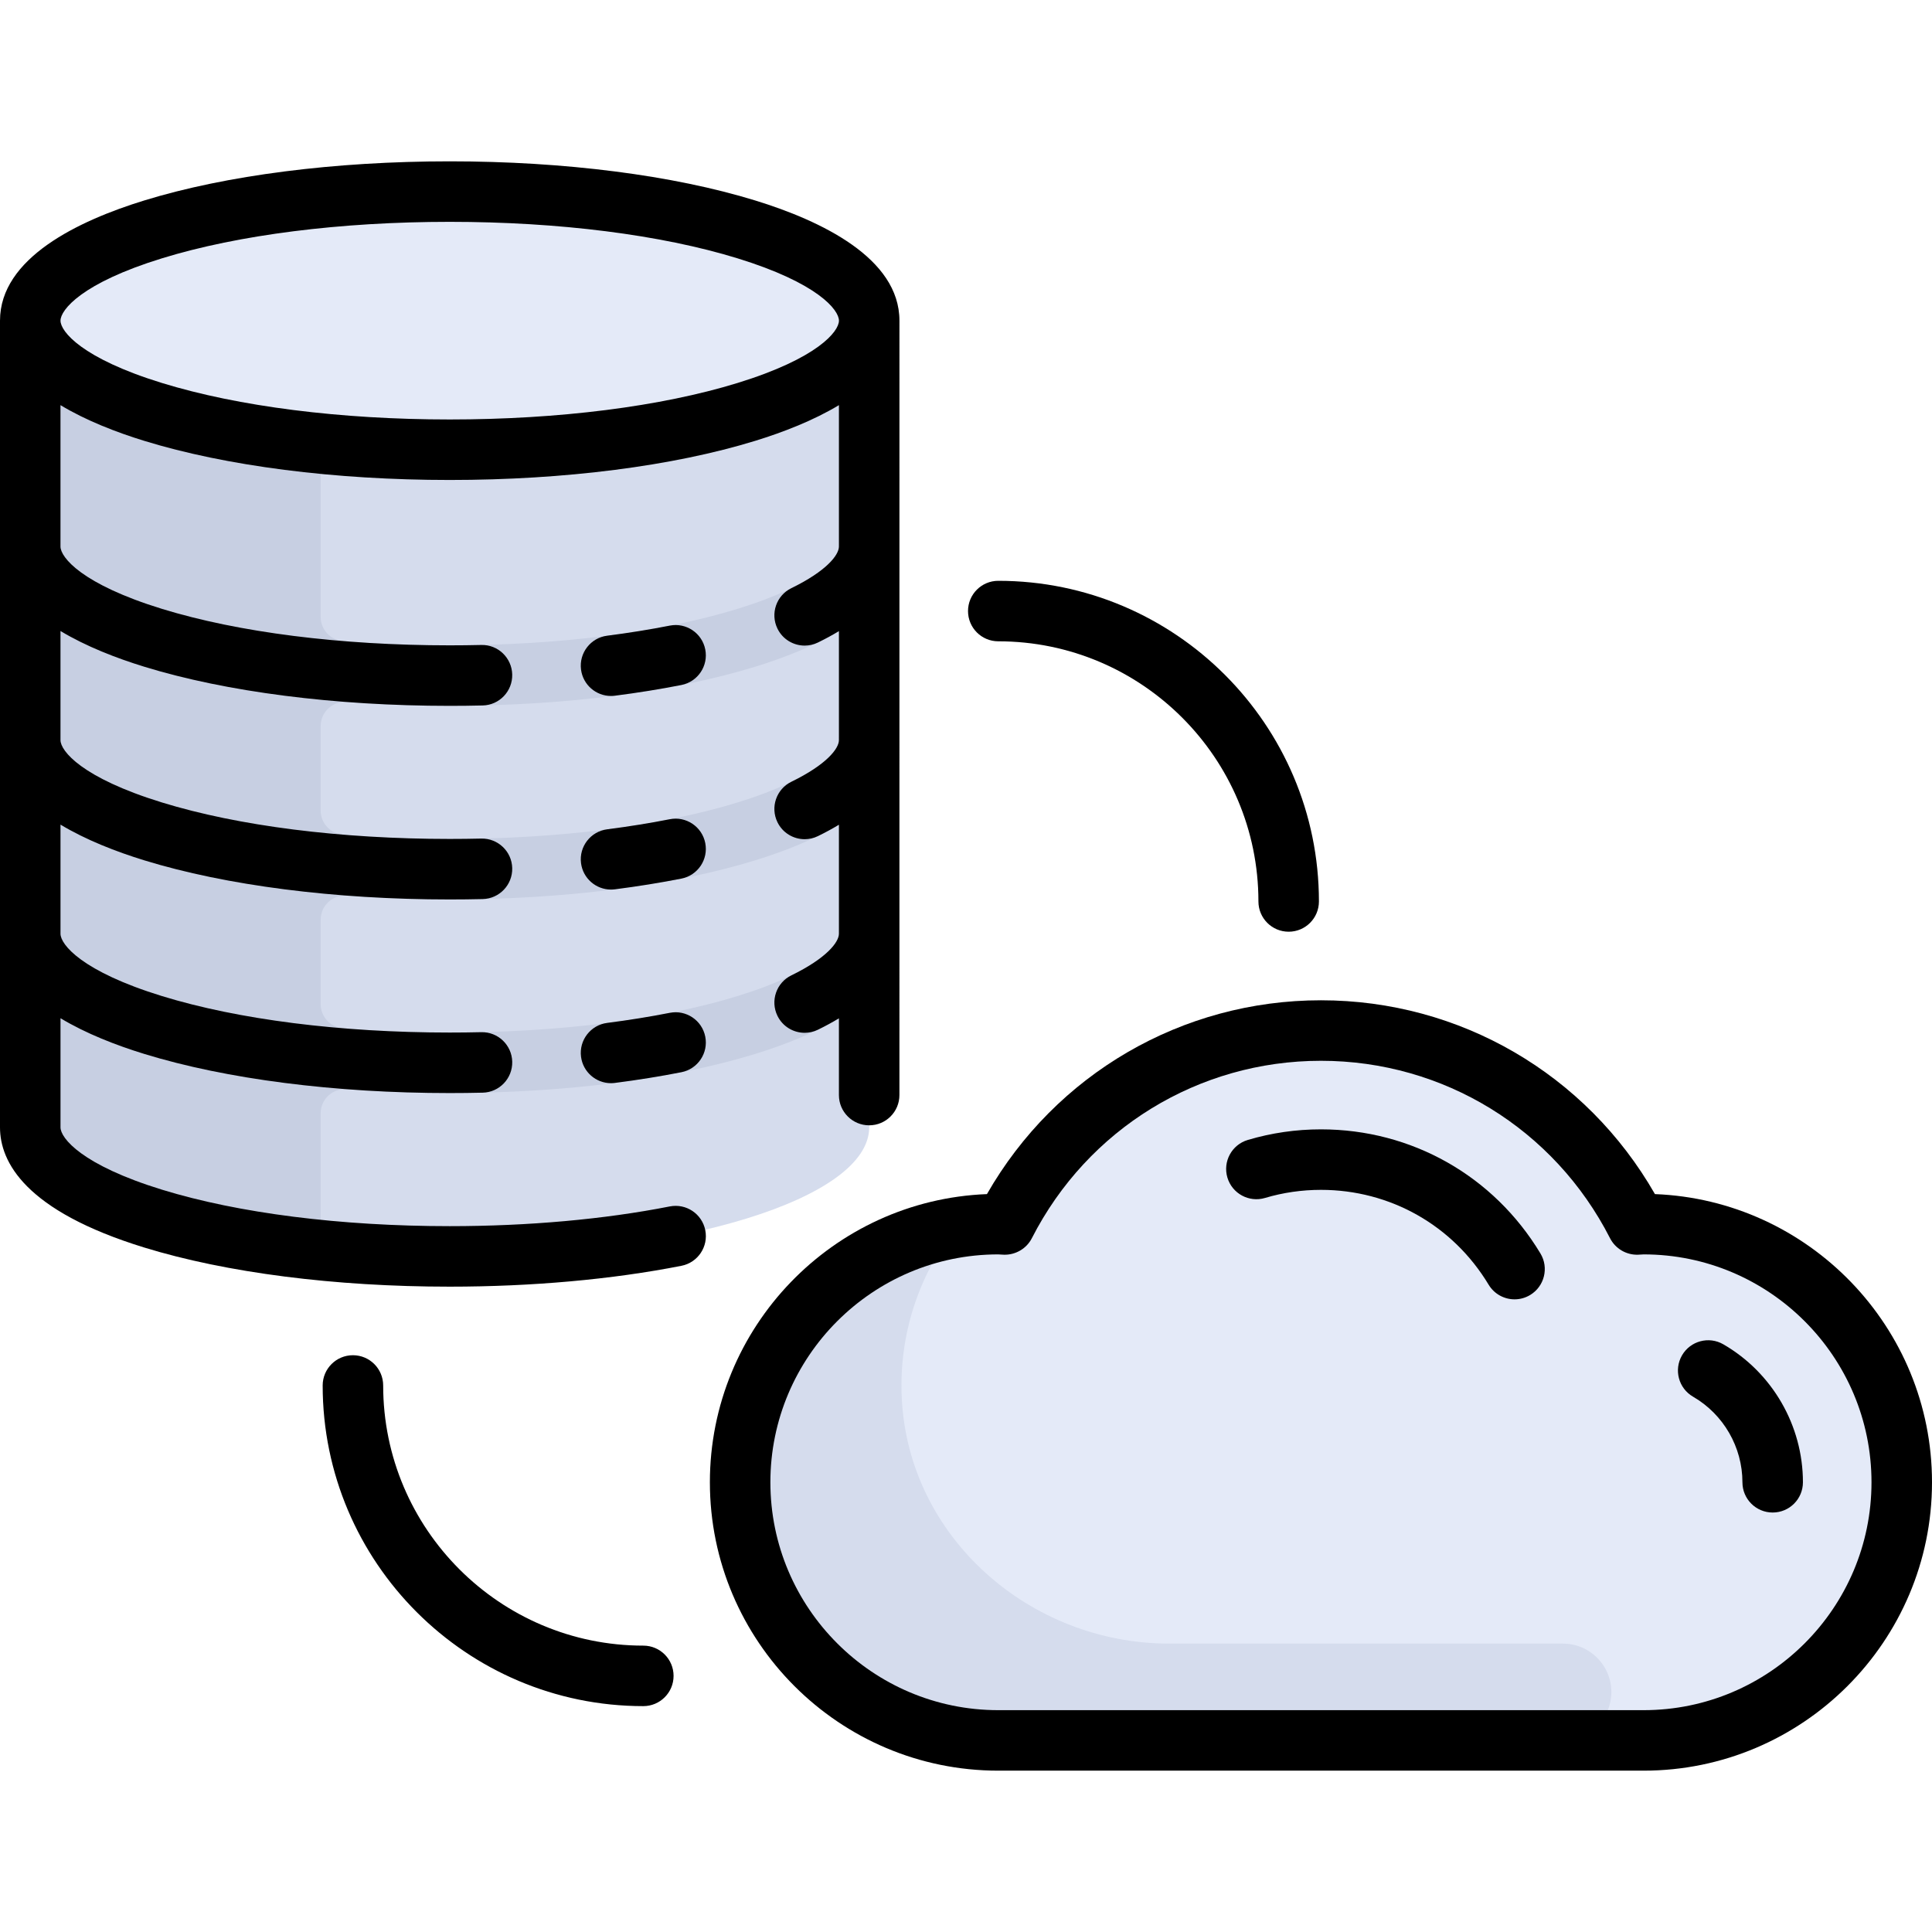 <svg xmlns="http://www.w3.org/2000/svg" xmlns:xlink="http://www.w3.org/1999/xlink" id="Layer_1" x="0px" y="0px" viewBox="0 0 512 512" style="enable-background:new 0 0 512 512;" xml:space="preserve"><path style="fill:#D5DCED;" d="M8.017,84.977v213.779c0,18.891,49.771,34.205,111.165,34.205s111.165-15.314,111.165-34.205V84.977  H8.017z"></path><path style="fill:#C7CFE2;" d="M119.182,187.056c30.471,0,59.224-3.683,80.963-10.373c7.604-2.34,15.844-5.539,22.719-9.779v-24.929  c-0.34,0.889-0.534,1.85-0.534,2.859c0,2.852-5.622,9.977-26.901,16.524c-20.252,6.232-47.332,9.664-76.247,9.664  c-9.714,0-19.215-0.391-28.321-1.145c-3.327-0.276-5.883-3.059-5.883-6.398V84.977H8.017v213.779  c0,15.216,32.313,28.096,76.96,32.537v-36.249c0-3.738,3.178-6.671,6.906-6.389c8.839,0.669,17.987,1.015,27.298,1.015  c30.471,0,59.224-3.683,80.963-10.373c7.604-2.34,15.844-5.539,22.719-9.779V244.59c-0.34,0.889-0.534,1.85-0.534,2.859  c0,2.852-5.622,9.977-26.901,16.524c-20.252,6.232-47.332,9.664-76.247,9.664c-9.714,0-19.215-0.391-28.321-1.145  c-3.327-0.276-5.883-3.059-5.883-6.398v-22.357c0-3.738,3.178-6.671,6.906-6.389c8.839,0.67,17.987,1.015,27.298,1.015  c30.471,0,59.224-3.683,80.963-10.373c7.604-2.34,15.844-5.539,22.719-9.779v-24.929c-0.34,0.889-0.534,1.85-0.534,2.859  c0,2.852-5.622,9.977-26.901,16.524c-20.252,6.232-47.332,9.664-76.247,9.664c-9.714,0-19.215-0.391-28.321-1.145  c-3.327-0.276-5.883-3.059-5.883-6.398V192.43c0-3.738,3.178-6.671,6.906-6.389C100.721,186.711,109.87,187.056,119.182,187.056z"></path><g>	<ellipse style="fill:#E4EAF8;" cx="119.182" cy="84.977" rx="111.165" ry="34.205"></ellipse>	<path style="fill:#E4EAF8;" d="M435.574,324.409c-0.593,0-1.167,0.074-1.757,0.089c-15.561-30.482-47.183-51.396-83.754-51.396   s-68.193,20.914-83.754,51.396c-0.59-0.015-1.163-0.089-1.757-0.089c-37.781,0-68.409,30.628-68.409,68.409   s30.628,68.409,68.409,68.409c14.547,0,156.476,0,171.023,0c37.781,0,68.409-30.628,68.409-68.409S473.355,324.409,435.574,324.409   z"></path></g><path style="fill:#D5DCED;" d="M414.196,435.574H309.849c-36.909,0-69.07-28.153-70.869-65.019  c-0.832-17.044,4.644-32.744,14.209-45.127c-34.363,5.758-60.072,37.047-56.759,73.744c3.214,35.613,34.724,62.055,70.483,62.055  h147.284c7.084,0,12.827-5.743,12.827-12.827l0,0C427.023,441.317,421.28,435.574,414.196,435.574z"></path><path d="M186.904,223.42c-0.855-4.343-5.069-7.172-9.415-6.316c-5.25,1.034-10.828,1.933-16.579,2.67  c-4.391,0.563-7.495,4.58-6.932,8.971c0.519,4.046,3.969,6.998,7.942,6.998c0.34,0,0.685-0.022,1.03-0.066  c6.104-0.782,12.039-1.739,17.637-2.842C184.932,231.98,187.76,227.764,186.904,223.42z"></path><path d="M186.904,172.113c-0.855-4.343-5.069-7.172-9.415-6.316c-5.25,1.034-10.828,1.933-16.579,2.67  c-4.391,0.563-7.495,4.58-6.932,8.971c0.519,4.046,3.969,6.998,7.942,6.998c0.34,0,0.685-0.022,1.03-0.066  c6.104-0.782,12.039-1.739,17.637-2.842C184.932,180.673,187.76,176.457,186.904,172.113z"></path><path d="M177.496,319.717c-17.356,3.419-37.521,5.227-58.315,5.227c-28.916,0-55.995-3.432-76.247-9.664  c-21.278-6.547-26.901-13.672-26.901-16.524v-28.918c6.767,4.08,14.775,7.18,22.185,9.46c21.74,6.689,50.492,10.373,80.963,10.373  c2.92,0,5.861-0.034,8.739-0.102c4.427-0.104,7.93-3.776,7.826-8.203s-3.779-7.933-8.203-7.826  c-2.753,0.065-5.567,0.097-8.363,0.097c-28.916,0-55.995-3.432-76.247-9.664c-21.278-6.547-26.901-13.672-26.901-16.524v-28.918  c6.767,4.08,14.775,7.18,22.185,9.46c21.74,6.689,50.492,10.373,80.963,10.373c2.92,0,5.861-0.034,8.739-0.102  c4.427-0.104,7.93-3.776,7.826-8.203c-0.104-4.426-3.779-7.922-8.203-7.826c-2.753,0.065-5.567,0.097-8.363,0.097  c-28.916,0-55.995-3.432-76.247-9.664c-21.278-6.547-26.901-13.672-26.901-16.524v-28.918c6.767,4.08,14.775,7.18,22.185,9.46  c21.74,6.689,50.492,10.373,80.963,10.373c2.92,0,5.861-0.034,8.739-0.102c4.427-0.104,7.93-3.776,7.826-8.203  s-3.779-7.946-8.203-7.826c-2.753,0.065-5.567,0.097-8.363,0.097c-28.916,0-55.995-3.432-76.247-9.664  c-21.278-6.547-26.901-13.672-26.901-16.524v-37.469c6.767,4.08,14.775,7.18,22.185,9.46c21.74,6.689,50.492,10.373,80.963,10.373  s59.223-3.683,80.963-10.373c7.408-2.28,15.418-5.379,22.185-9.46v37.469c0,2.256-3.3,6.5-12.598,11.031  c-3.981,1.939-5.634,6.738-3.695,10.718c1.388,2.85,4.242,4.506,7.213,4.506c1.178,0,2.375-0.261,3.505-0.811  c2.041-0.994,3.888-2.004,5.575-3.025v28.888c0,2.256-3.3,6.5-12.598,11.031c-3.981,1.939-5.634,6.738-3.695,10.718  c1.388,2.85,4.242,4.506,7.213,4.506c1.178,0,2.375-0.261,3.505-0.811c2.041-0.994,3.888-2.004,5.575-3.025v28.888  c0,2.256-3.3,6.5-12.598,11.031c-3.981,1.939-5.634,6.738-3.695,10.718c1.388,2.85,4.242,4.506,7.213,4.506  c1.178,0,2.375-0.261,3.505-0.811c2.041-0.994,3.888-2.004,5.575-3.025v20.337c0,4.427,3.588,8.017,8.017,8.017  c4.428,0,8.017-3.589,8.017-8.017V84.977c0-16.604-20.784-26.484-38.218-31.849c-21.74-6.689-50.492-10.373-80.963-10.373  s-59.223,3.683-80.963,10.373C20.784,58.493,0,68.373,0,84.977v213.779c0,9.165,6.63,22.129,38.218,31.849  c21.74,6.689,50.492,10.373,80.963,10.373c21.816,0,43.053-1.912,61.414-5.529c4.343-0.856,7.171-5.071,6.315-9.415  C186.055,321.689,181.848,318.862,177.496,319.717z M42.934,68.453c20.252-6.232,47.332-9.664,76.247-9.664  s55.995,3.432,76.247,9.664C216.707,75,222.33,82.125,222.33,84.977s-5.622,9.977-26.901,16.524  c-20.252,6.232-47.332,9.664-76.247,9.664s-55.995-3.432-76.247-9.664c-21.278-6.547-26.901-13.672-26.901-16.524  S21.656,75,42.934,68.453z"></path><path d="M177.49,268.411c-5.25,1.034-10.828,1.933-16.579,2.67c-4.391,0.563-7.495,4.58-6.932,8.971  c0.519,4.046,3.969,6.998,7.942,6.998c0.34,0,0.685-0.022,1.03-0.066c6.104-0.782,12.039-1.739,17.637-2.842  c4.344-0.855,7.172-5.071,6.316-9.415C186.049,270.384,181.835,267.555,177.49,268.411z"></path><path d="M264.551,169.954c38.015,0,68.944,30.928,68.944,68.944c0,4.427,3.588,8.017,8.017,8.017c4.428,0,8.017-3.589,8.017-8.017  c0-46.856-38.12-84.977-84.977-84.977c-4.428,0-8.017,3.589-8.017,8.017S260.123,169.954,264.551,169.954z"></path><path d="M170.489,436.109c-38.015,0-68.944-30.928-68.944-68.944c0-4.427-3.588-8.017-8.017-8.017c-4.428,0-8.017,3.589-8.017,8.017  c0,46.856,38.12,84.977,84.977,84.977c4.428,0,8.017-3.589,8.017-8.017C178.505,439.698,174.917,436.109,170.489,436.109z"></path><path d="M438.577,316.45c-18.209-31.809-51.679-51.365-88.514-51.365s-70.305,19.555-88.514,51.365  c-40.755,1.583-73.423,35.233-73.423,76.368c0,42.141,34.285,76.426,76.426,76.426h171.023c42.141,0,76.426-34.285,76.426-76.426  C512,351.683,479.331,318.033,438.577,316.45z M435.574,453.211H264.551c-33.3,0-60.392-27.092-60.392-60.392  s27.092-60.392,60.385-60.392c0.143,0.002,0.283,0.016,0.423,0.026c0.377,0.026,0.754,0.05,1.135,0.06  c3.051,0.061,5.943-1.62,7.345-4.369c14.808-29.005,44.165-47.024,76.615-47.024s61.807,18.018,76.615,47.024  c1.403,2.749,4.271,4.441,7.345,4.369c0.381-0.01,0.758-0.034,1.135-0.06c0.14-0.01,0.279-0.024,0.42-0.026  c33.296,0.003,60.388,27.094,60.388,60.392C495.967,426.119,468.874,453.211,435.574,453.211z"></path><path d="M350.063,299.29c-6.595,0-13.119,0.946-19.39,2.812c-4.245,1.262-6.66,5.726-5.398,9.971c1.262,4.245,5.73,6.66,9.97,5.397  c4.786-1.425,9.772-2.146,14.817-2.146c18.348,0,34.961,9.396,44.442,25.133c1.504,2.498,4.156,3.881,6.874,3.881  c1.408,0,2.835-0.371,4.129-1.151c3.792-2.285,5.014-7.212,2.73-11.003C395.829,311.586,374.083,299.29,350.063,299.29z"></path><path d="M456.706,356.26c-3.83-2.22-8.735-0.911-10.954,2.92c-2.219,3.832-0.912,8.736,2.92,10.955  c8.074,4.674,13.09,13.367,13.09,22.683c0,4.427,3.588,8.017,8.017,8.017s8.017-3.589,8.017-8.017  C477.795,377.8,469.714,363.792,456.706,356.26z"></path><g></g><g></g><g></g><g></g><g></g><g></g><g></g><g></g><g></g><g></g><g></g><g></g><g></g><g></g><g></g></svg>
